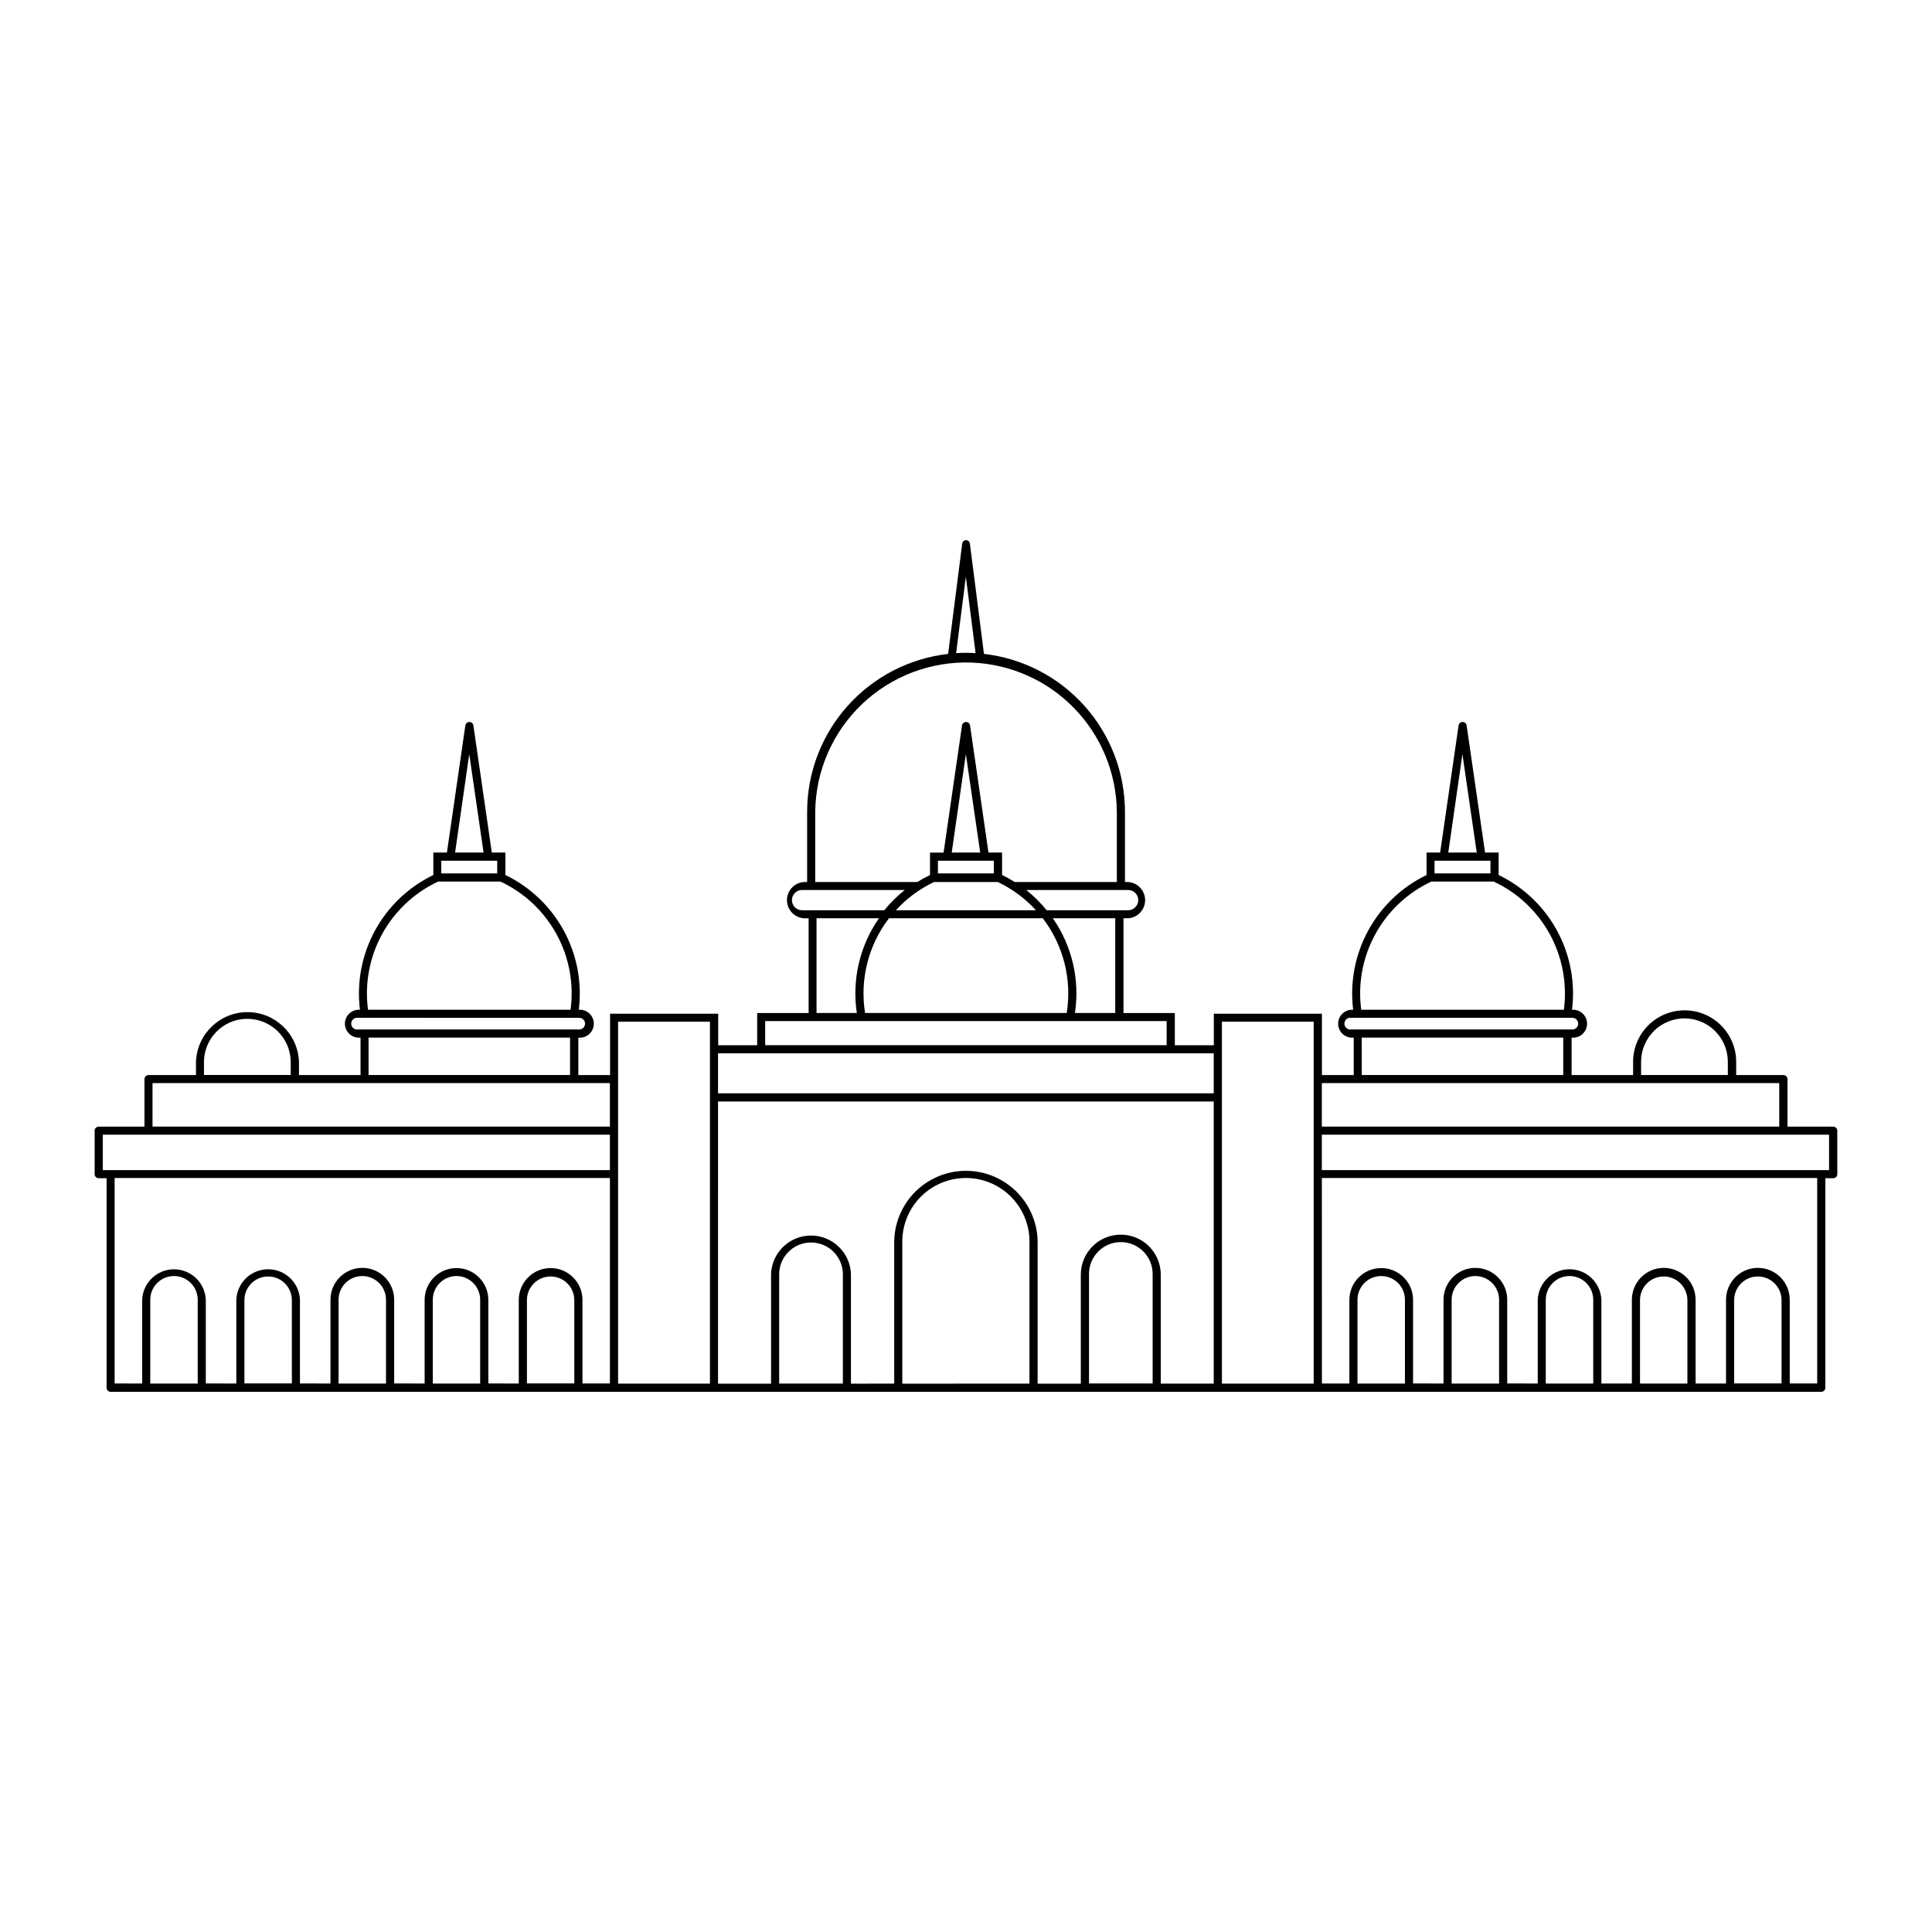 <?xml version="1.0" encoding="UTF-8"?>
<!-- Uploaded to: SVG Repo, www.svgrepo.com, Generator: SVG Repo Mixer Tools -->
<svg fill="#000000" width="800px" height="800px" version="1.1" viewBox="144 144 512 512" xmlns="http://www.w3.org/2000/svg">
 <path d="m399.96 287.14c-0.535 0.051-0.949 0.48-0.98 1.016l-3.719 29.137h0.004c-10.281 1.172-19.773 6.086-26.664 13.805s-10.699 17.703-10.703 28.051v18.602h-0.898c-2.508 0.191-4.445 2.285-4.445 4.801 0 2.516 1.938 4.606 4.445 4.801h1.293v25.113h-13.633v8.531h-10.332v-8.352h-28.648v16.258h-8.414v-9.91h0.508l0.004 0.004c2-0.062 3.59-1.699 3.59-3.703 0-2-1.59-3.637-3.59-3.699h-0.391c0.898-7.238-0.496-14.574-3.984-20.98s-8.898-11.555-15.465-14.727v-5.945h-3.602l-4.891-33.746c-0.102-0.504-0.543-0.863-1.055-0.863-0.516 0-0.957 0.359-1.059 0.863l-4.891 33.746h-3.602v5.945h0.004c-6.57 3.172-11.98 8.32-15.469 14.727-3.488 6.402-4.883 13.742-3.984 20.98h-0.391c-2 0.059-3.59 1.699-3.59 3.699s1.59 3.637 3.59 3.699h0.547v9.91h-16.312v-3.5c-0.262-7.352-6.293-13.176-13.648-13.176-7.356 0-13.387 5.824-13.648 13.176v3.5h-12.555c-0.289-0.008-0.566 0.105-0.77 0.305-0.207 0.203-0.324 0.477-0.328 0.766v12.598h-12.109c-0.285-0.008-0.562 0.105-0.77 0.305-0.207 0.203-0.324 0.477-0.324 0.766v11.523c0 0.289 0.117 0.562 0.324 0.766 0.207 0.199 0.484 0.312 0.77 0.305h2.074v55.523c-0.004 0.293 0.113 0.57 0.32 0.777 0.203 0.207 0.484 0.32 0.777 0.312h453.33c0.594-0.012 1.066-0.496 1.059-1.09v-55.523h2.074c0.285 0.008 0.566-0.105 0.77-0.305 0.207-0.203 0.324-0.477 0.324-0.766v-11.523c0-0.289-0.117-0.562-0.324-0.766-0.203-0.199-0.484-0.312-0.77-0.305h-12.109v-12.598c-0.004-0.586-0.473-1.059-1.059-1.07h-12.535v-3.5c-0.004-7.543-6.117-13.652-13.66-13.652-7.539 0-13.652 6.109-13.656 13.652v3.5h-16.297v-9.91h0.508c2-0.062 3.59-1.699 3.59-3.699s-1.59-3.641-3.59-3.699h-0.395c0.898-7.238-0.492-14.578-3.981-20.98-3.492-6.406-8.898-11.555-15.469-14.727v-5.945h-3.598l-4.894-33.746c-0.102-0.504-0.543-0.863-1.055-0.863-0.512 0-0.957 0.359-1.059 0.863l-4.894 33.746h-3.598v5.945c-6.57 3.168-11.98 8.32-15.469 14.723-3.488 6.406-4.883 13.746-3.984 20.984h-0.395c-1.996 0.059-3.586 1.699-3.586 3.699s1.59 3.637 3.586 3.699h0.547v9.91h-8.43v-16.258h-28.648v8.352h-10.332v-8.531l-13.609-0.004v-25.113h1.293v0.004c2.508-0.195 4.441-2.289 4.441-4.805s-1.934-4.606-4.441-4.801h-0.898v-18.602h-0.004c-0.004-10.348-3.812-20.332-10.703-28.051s-16.383-12.633-26.66-13.805l-3.719-29.133c-0.016-0.293-0.148-0.566-0.371-0.758s-0.512-0.285-0.801-0.258zm0 9.688 2.582 20.258c-1.719-0.105-3.441-0.105-5.156 0zm1.605 22.766h-0.004c10.258 0.402 19.965 4.734 27.113 12.094 7.152 7.363 11.199 17.191 11.301 27.457v18.602h-27.051c-1.086-0.684-2.211-1.305-3.363-1.863v-5.945h-3.602l-4.891-33.746v0.004c-0.102-0.504-0.543-0.863-1.055-0.863-0.516 0-0.957 0.359-1.059 0.863l-4.891 33.746h-3.598v5.945-0.004c-1.156 0.559-2.281 1.18-3.367 1.859h-27.051v-18.602c0.109-10.801 4.586-21.098 12.406-28.547 7.824-7.449 18.328-11.418 29.121-11zm-133.21 24.262 3.797 26.082-7.547 0.004zm131.61 0 3.797 26.082-7.547 0.004zm131.59 0 3.797 26.082-7.547 0.004zm-270.61 28.246h14.82v3.356h-14.824zm131.61 0h14.82v3.356h-14.82zm131.61 0h14.82v3.356h-14.82zm-264.06 5.519h16.52c6.309 2.949 11.512 7.832 14.852 13.941 3.344 6.109 4.648 13.125 3.731 20.027h-53.684c-0.918-6.902 0.387-13.918 3.731-20.027 3.34-6.109 8.543-10.992 14.852-13.941zm263.23 0h16.5c6.312 2.945 11.52 7.828 14.867 13.938 3.344 6.109 4.652 13.129 3.734 20.031h-53.703c-0.918-6.902 0.391-13.922 3.738-20.031 3.344-6.109 8.551-10.992 14.863-13.938zm-131.81 0.117h16.906v0.004c3.82 1.816 7.254 4.356 10.105 7.481h-37.117c2.852-3.125 6.285-5.664 10.105-7.481zm-34.797 2.121h27.031l0.004 0.004c-1.996 1.582-3.816 3.379-5.418 5.359h-21.613c-1.477 0.094-2.75-1.016-2.856-2.488-0.109-1.469 0.992-2.754 2.461-2.871zm59.242 0h27.012l0.004 0.004c1.469 0.012 2.66 1.207 2.66 2.68s-1.191 2.668-2.66 2.68h-21.613c-1.602-1.98-3.41-3.777-5.402-5.359zm-55.582 7.481 16.539 0.004c-5.09 7.316-7.188 16.301-5.859 25.113h-10.68zm19.207 0h40.742v0.004c5.481 7.141 7.777 16.227 6.352 25.113h-53.441c-1.426-8.887 0.867-17.973 6.348-25.113zm43.41 0h16.539v25.113l-10.672 0.004c1.324-8.812-0.773-17.797-5.867-25.113zm-184.21 26.387 58.738 0.004c0.84 0.02 1.512 0.707 1.512 1.547s-0.672 1.527-1.512 1.547h-58.738c-0.844 0.09-1.605-0.512-1.711-1.355-0.105-0.844 0.48-1.613 1.32-1.738zm263.21 0h58.719v0.004c0.84 0.02 1.512 0.707 1.512 1.547s-0.672 1.527-1.512 1.547h-58.719c-0.844 0.09-1.605-0.512-1.711-1.355s0.48-1.613 1.32-1.738zm88.723 0.16c6.223 0.184 11.168 5.281 11.164 11.508v3.5h-22.992v-3.5c0-3.109 1.258-6.086 3.484-8.254 2.227-2.168 5.238-3.34 8.344-3.254zm-381.62 0.117 0.004 0.004c3.102-0.117 6.117 1.027 8.367 3.168 2.246 2.144 3.531 5.106 3.562 8.207v3.5h-22.992v-3.5c0.059-6.137 4.926-11.148 11.062-11.383zm137.67 0.59 106.39 0.004v6.383h-106.39zm-38.98 0.16h24.344v95.922l-24.344 0.004zm160.02 0h24.32v95.922l-24.32 0.004zm-226.15 4.227h53.398v9.906l-53.398 0.004zm263.21 0h53.398v9.906l-53.395 0.004zm-170.59 4.164h131.36v10.594h-131.36zm-149.87 7.887h121.21v11.523l-121.21 0.004zm309.88 0h121.22v11.523l-121.22 0.004zm-160.01 4.875h131.36v74.77h-14.035v-29.035 0.004c-0.078-5.797-4.797-10.453-10.594-10.453-5.793 0-10.516 4.656-10.594 10.453v29.035h-11.441v-37.691c-0.105-6.719-3.75-12.887-9.59-16.215-5.836-3.332-13-3.332-18.836 0-5.84 3.328-9.484 9.496-9.586 16.215v37.688l-11.465 0.004v-29.035c-0.203-5.699-4.883-10.215-10.586-10.215-5.703 0-10.383 4.516-10.586 10.215v29.035h-14.051zm-163.05 8.797h134.39v9.383h-134.39zm323.06 0h134.42v9.383h-134.42zm-93.793 11.484c4.367 0.141 8.508 1.969 11.555 5.102 3.043 3.137 4.75 7.332 4.762 11.699v37.688l-33.703 0.004v-37.691c0.008-4.555 1.863-8.91 5.141-12.078 3.273-3.164 7.691-4.867 12.246-4.723zm-226.13 0h131.26v54.449h-7.277v-22.203 0.004c-0.031-4.641-3.801-8.387-8.441-8.387s-8.41 3.746-8.441 8.387v22.203l-8.066-0.004v-22.203 0.004c-0.031-4.641-3.801-8.387-8.441-8.387s-8.414 3.746-8.441 8.387v22.203l-8.07-0.004v-22.203 0.004c0-4.664-3.777-8.441-8.441-8.441-4.66 0-8.441 3.777-8.441 8.441v22.203l-8.086-0.004v-22.203 0.004c-0.199-4.516-3.914-8.07-8.434-8.07-4.516 0-8.234 3.555-8.43 8.07v22.203l-8.09-0.004v-22.203 0.004c-0.203-4.512-3.918-8.062-8.43-8.062-4.516 0-8.23 3.551-8.434 8.062v22.203l-7.297-0.004zm319.93 0h131.27v54.449h-7.277v-22.203 0.004c-0.004-4.66-3.781-8.438-8.445-8.438-4.66 0-8.438 3.777-8.441 8.438v22.203h-8.062v-22.203c-0.004-4.66-3.785-8.438-8.445-8.438-4.66 0-8.441 3.777-8.445 8.438v22.203h-8.082v-22.203c-0.199-4.516-3.914-8.07-8.43-8.07-4.519 0-8.234 3.555-8.434 8.07v22.203l-8.086-0.004v-22.203 0.004c-0.004-4.66-3.781-8.438-8.441-8.438s-8.441 3.777-8.441 8.438v22.203l-8.07-0.004v-22.203 0.004c-0.027-4.641-3.801-8.387-8.441-8.387s-8.41 3.746-8.441 8.387v22.203h-7.281zm-53.516 16.984c2.277-0.066 4.484 0.797 6.117 2.383 1.633 1.59 2.555 3.769 2.555 6.047v29.035h-16.863v-29.035c0.004-4.562 3.629-8.297 8.191-8.43zm-82.371 0.117h-0.004c2.309-0.141 4.574 0.668 6.266 2.242 1.695 1.578 2.668 3.777 2.691 6.09v29.035h-16.883v-29.035c0.047-4.426 3.508-8.062 7.926-8.332zm-168.49 8.875c1.699-0.051 3.348 0.59 4.566 1.777 1.219 1.184 1.906 2.812 1.902 4.512v22.203h-12.578v-22.203c-0.004-3.402 2.707-6.191 6.109-6.289zm49.902 0c1.695-0.047 3.344 0.594 4.562 1.777 1.219 1.184 1.906 2.812 1.902 4.512v22.203h-12.574v-22.203c-0.004-3.402 2.707-6.191 6.109-6.289zm25.312 0h-0.004c3.402 0.098 6.113 2.887 6.109 6.289v22.203h-12.555v-22.203h-0.004c0-1.695 0.684-3.32 1.898-4.504 1.215-1.184 2.856-1.828 4.551-1.785zm244.71 0c1.699-0.051 3.344 0.59 4.566 1.777 1.219 1.184 1.906 2.812 1.902 4.512v22.203h-12.574v-22.203c-0.004-3.402 2.703-6.191 6.106-6.289zm24.949 0c1.699-0.047 3.348 0.594 4.566 1.777 1.219 1.184 1.906 2.812 1.906 4.512v22.203h-12.578v-22.203c0-3.402 2.703-6.188 6.106-6.289zm25.316 0c3.402 0.098 6.109 2.887 6.106 6.289v22.203h-12.578v-22.203c-0.004-1.699 0.684-3.328 1.906-4.512 1.219-1.188 2.867-1.828 4.566-1.777zm24.445 0.117v0.004c1.703-0.09 3.367 0.516 4.613 1.68 1.246 1.164 1.969 2.781 2 4.488v22.203h-12.559v-22.203h-0.004c0.059-3.301 2.656-5.992 5.949-6.168zm-369.85 0v0.004c1.699-0.094 3.363 0.504 4.613 1.656 1.25 1.156 1.98 2.769 2.019 4.469v22.203h-12.574v-22.203c0.074-3.281 2.664-5.949 5.941-6.125zm74.91 0v0.004c1.691-0.078 3.34 0.527 4.578 1.68 1.234 1.152 1.957 2.758 1.996 4.445v22.203h-12.555v-22.203c0.078-3.293 2.691-5.969 5.981-6.125zm319.93 0v0.004c1.691-0.078 3.34 0.527 4.578 1.68 1.234 1.152 1.957 2.758 1.996 4.445v22.203h-12.559v-22.203c0.078-3.297 2.691-5.969 5.984-6.125z"/>
</svg>